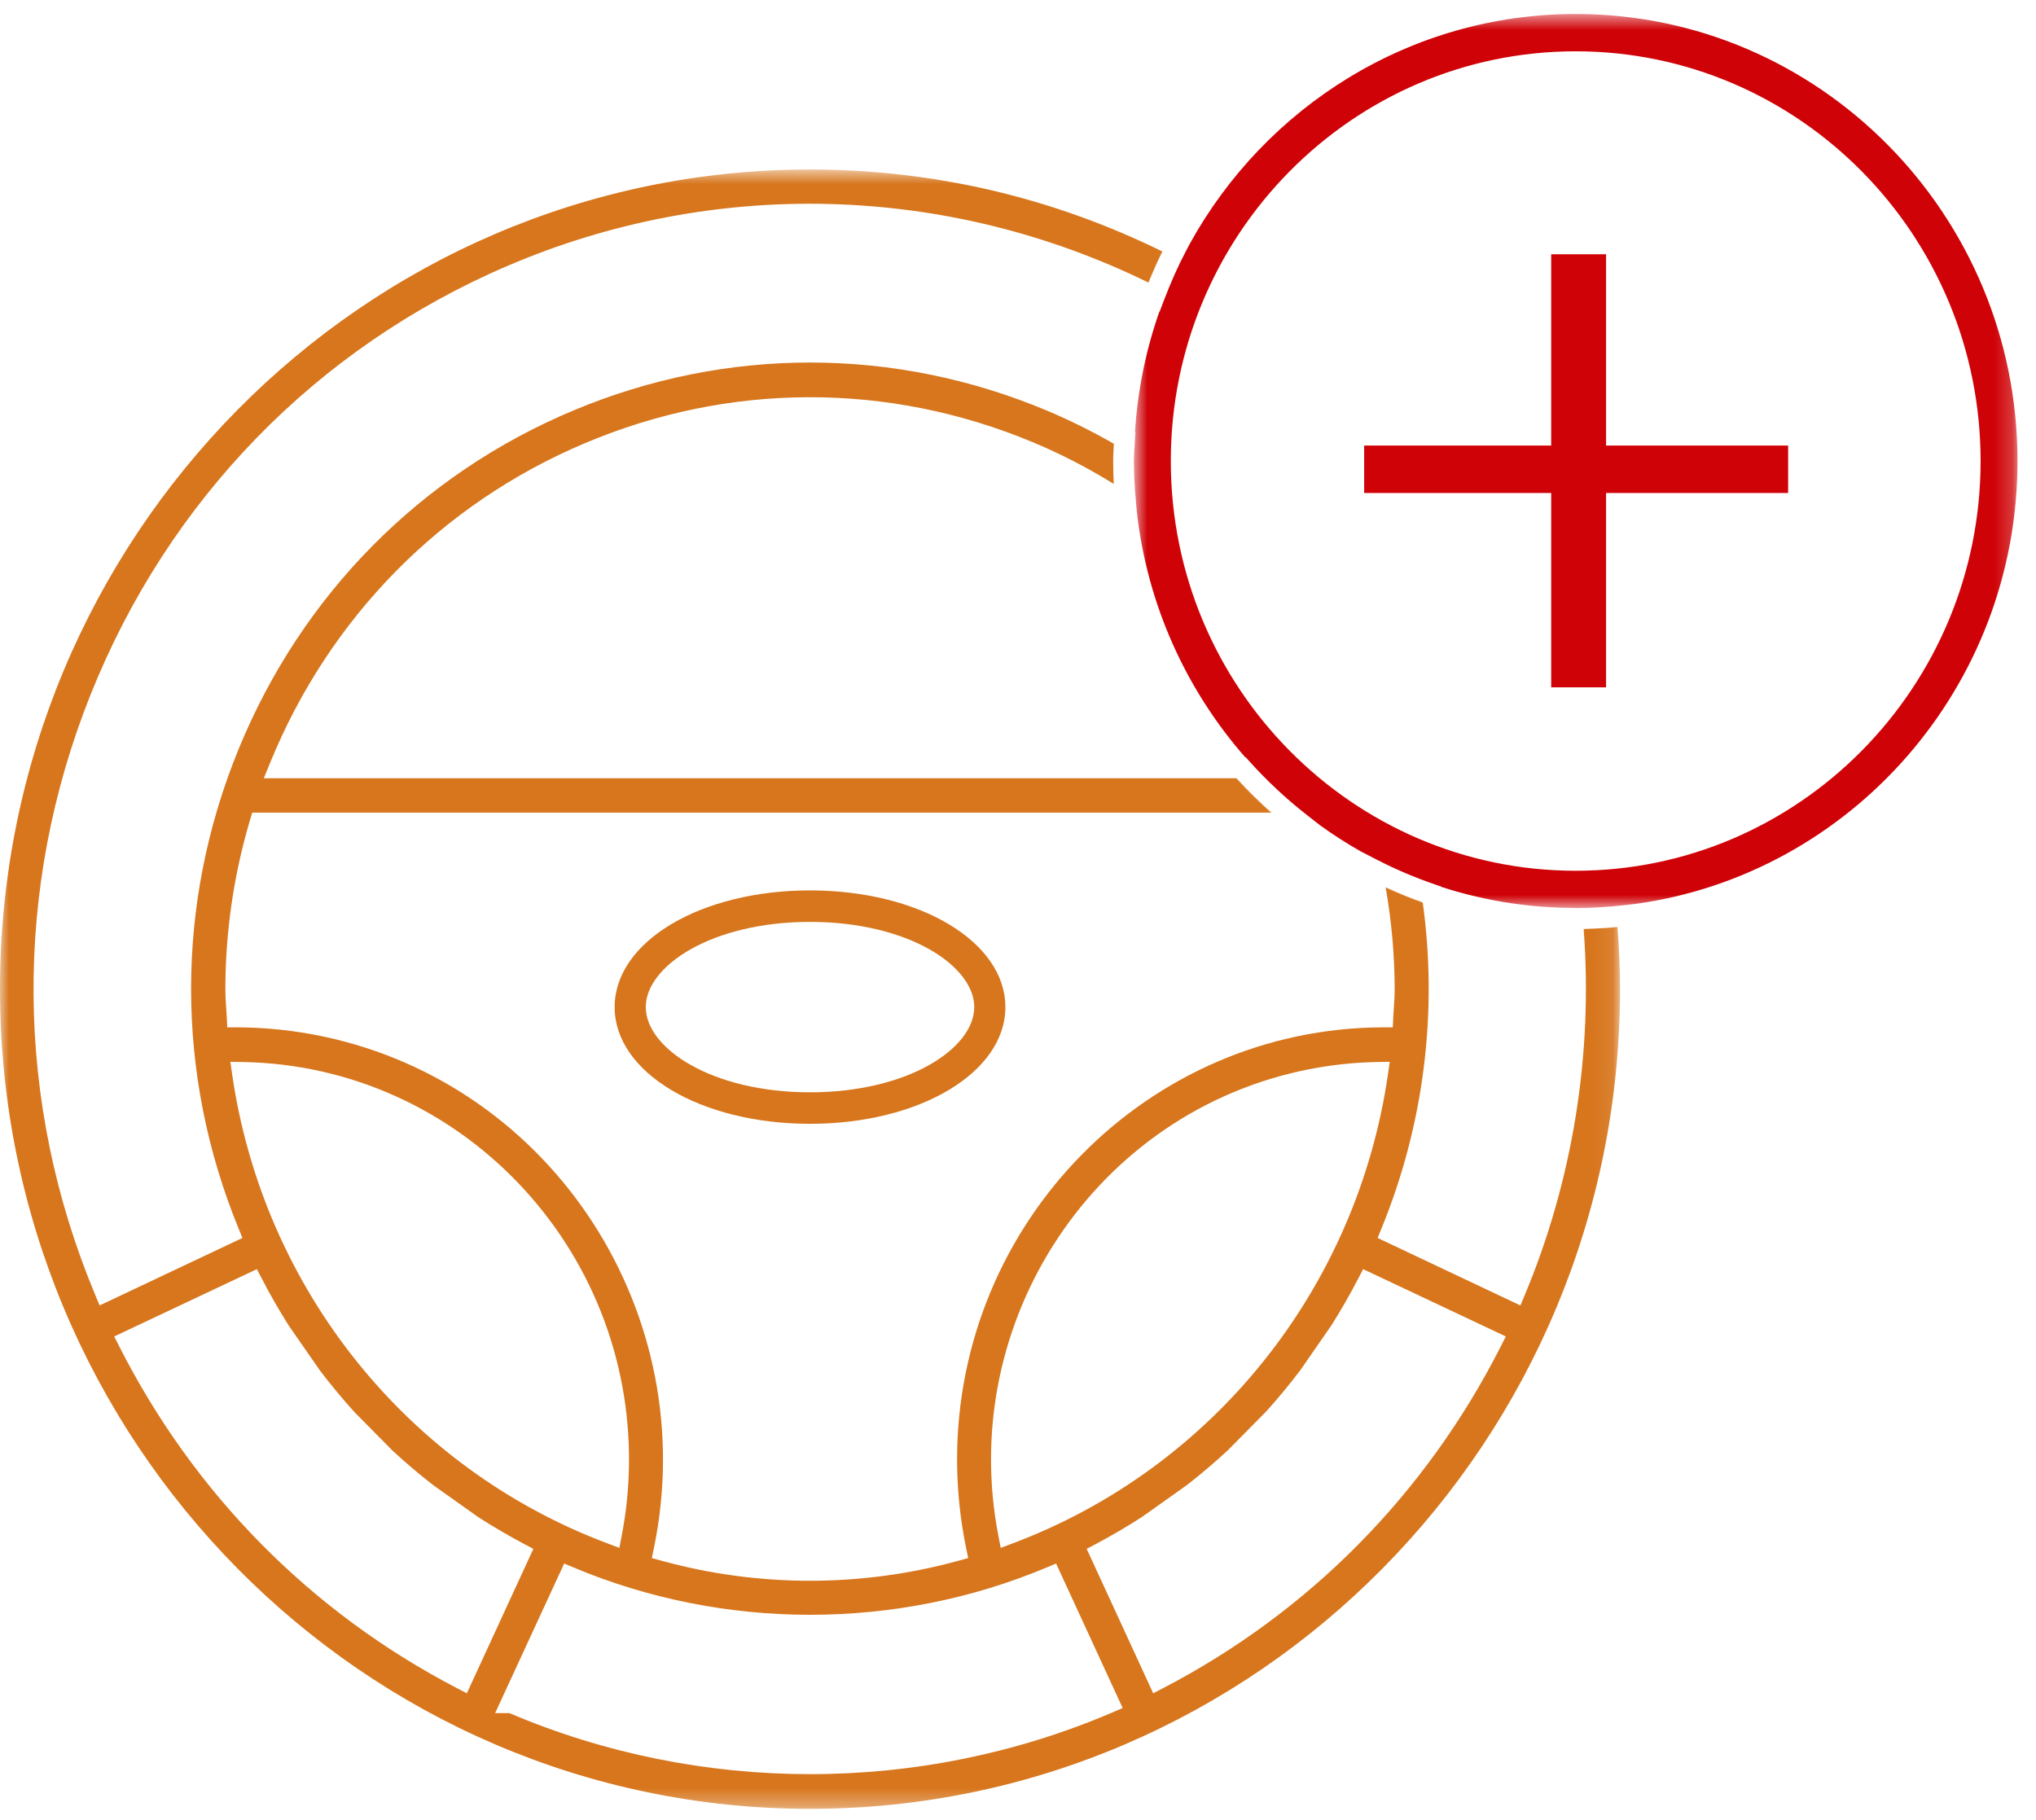 <?xml version="1.0" encoding="UTF-8"?>
<svg width="113px" height="101px" viewBox="0 0 113 101" version="1.1" xmlns="http://www.w3.org/2000/svg" xmlns:xlink="http://www.w3.org/1999/xlink">
    <title>E0D7B468-9604-4357-A67C-E59C7537FAE5</title>
    <defs>
        <polygon id="path-1" points="0.751 0.597 49.791 0.597 49.791 50.226 0.751 50.226"></polygon>
        <polygon id="path-3" points="0 0.682 89.913 0.682 89.913 91.677 0 91.677"></polygon>
    </defs>
    <g id="Welcome" stroke="none" stroke-width="1" fill="none" fill-rule="evenodd">
        <g id="Drive-More" transform="translate(-275, -1715)">
            <g id="Group-5" transform="translate(218, 1376)">
                <g id="Group-23" transform="translate(57, 339)">
                    <path d="M35.841,55.901 C35.841,53.616 39.503,51.171 44.957,51.171 C50.41,51.171 54.072,53.616 54.072,55.901 C54.072,58.185 50.41,60.63 44.957,60.63 C39.503,60.63 35.841,58.185 35.841,55.901 M55.8,55.901 C55.8,52.268 51.037,49.423 44.957,49.423 C38.876,49.423 34.113,52.268 34.113,55.901 C34.113,59.533 38.876,62.379 44.957,62.379 C51.037,62.379 55.8,59.533 55.8,55.901" id="Fill-1" fill="#D7761D"></path>
                    <polygon id="Fill-3" fill="#CF0207" points="86.093 38.151 89.138 38.151 89.138 27.365 99.243 27.365 99.243 24.731 89.138 24.731 89.138 14.113 86.093 14.113 86.093 24.731 75.712 24.731 75.712 27.365 86.093 27.365"></polygon>
                    <g id="Group-7" transform="translate(62.182, 0.179)">
                        <mask id="mask-2" fill="white">
                            <use xlink:href="#path-1"></use>
                        </mask>
                        <g id="Clip-6"></g>
                        <path d="M25.271,2.669 C37.663,2.669 47.743,12.871 47.743,25.411 C47.743,37.952 37.663,48.154 25.271,48.154 C12.879,48.154 2.799,37.952 2.799,25.411 C2.799,12.871 12.879,2.669 25.271,2.669 L25.271,2.669 Z M0.833,23.8 L0.788,24.596 C0.77,24.866 0.751,25.136 0.751,25.411 C0.751,26.131 0.789,26.894 0.868,27.74 L0.913,28.229 C1.497,33.424 3.67,38.136 6.929,41.855 L6.959,41.855 L7.13,42.046 C8.114,43.144 9.194,44.154 10.338,45.048 L11.101,45.643 C11.818,46.16 12.561,46.638 13.333,47.075 L14.2,47.522 C15.268,48.073 16.372,48.543 17.483,48.922 L17.817,49.035 L17.819,49.051 C20.042,49.77 22.4,50.173 24.844,50.215 L25.091,50.217 C25.135,50.218 25.177,50.22 25.221,50.223 L25.271,50.226 C26.138,50.226 27.047,50.17 28.049,50.055 L28.579,49.995 C40.54,48.354 49.791,37.959 49.791,25.411 C49.791,11.729 38.792,0.597 25.271,0.597 C16.075,0.597 8.049,5.75 3.854,13.349 L3.62,13.793 C3.196,14.6 2.799,15.491 2.407,16.519 L2.179,17.119 L2.166,17.112 C1.425,19.221 0.959,21.461 0.81,23.787 L0.833,23.8 Z" id="Fill-5" fill="#CF0207" mask="url(#mask-2)"></path>
                    </g>
                    <g id="Group-10" transform="translate(0, 8.726)">
                        <mask id="mask-4" fill="white">
                            <use xlink:href="#path-3"></use>
                        </mask>
                        <g id="Clip-9"></g>
                        <path d="M83.302,65.994 C79.138,74.205 72.649,80.772 64.536,84.986 L64.004,85.263 L60.312,77.246 L60.799,76.988 C61.685,76.519 62.559,76.007 63.395,75.466 L65.861,73.714 C66.633,73.115 67.407,72.46 68.141,71.779 L70.269,69.625 C70.923,68.902 71.572,68.119 72.178,67.316 L73.908,64.819 C74.429,63.991 74.936,63.107 75.4,62.212 L75.655,61.719 L83.574,65.456 L83.302,65.994 Z M61.759,86.318 C56.422,88.606 50.692,89.751 44.963,89.751 C39.271,89.751 33.58,88.622 28.274,86.363 L27.48,86.363 L31.312,78.06 L31.821,78.274 C40.172,81.783 49.752,81.783 58.104,78.274 L58.614,78.06 L62.309,86.081 L61.759,86.318 Z M25.378,84.986 C17.264,80.772 10.775,74.205 6.612,65.994 L6.339,65.456 L14.259,61.719 L14.514,62.213 C14.975,63.106 15.481,63.99 16.018,64.84 L17.749,67.335 C18.342,68.117 18.991,68.9 19.662,69.644 L21.79,71.797 C22.503,72.458 23.277,73.115 24.071,73.728 L26.538,75.48 C27.357,76.008 28.231,76.52 29.115,76.989 L29.602,77.247 L25.91,85.263 L25.378,84.986 Z M12.882,50.891 L12.784,50.212 L13.461,50.223 C25.481,50.419 35.102,60.475 34.908,72.64 C34.888,73.94 34.752,75.245 34.505,76.518 L34.376,77.191 L33.741,76.953 C22.598,72.776 14.605,62.789 12.882,50.891 L12.882,50.891 Z M72.622,50.631 C73.882,50.381 75.172,50.244 76.456,50.223 L77.133,50.212 L77.035,50.891 C75.311,62.789 67.318,72.776 56.176,76.953 L55.54,77.191 L55.41,76.518 C53.104,64.579 60.825,52.965 72.622,50.631 L72.622,50.631 Z M84.617,63.179 L84.384,63.735 L76.458,59.988 L76.669,59.473 C79.019,53.741 79.81,47.493 78.965,41.38 C78.264,41.131 77.579,40.851 76.908,40.543 C77.236,42.422 77.403,44.313 77.405,46.179 C77.405,46.531 77.382,46.878 77.359,47.223 C77.347,47.397 77.335,47.57 77.327,47.743 L77.301,48.297 L76.754,48.298 C63.681,48.339 53.079,59.136 53.119,72.366 C53.125,73.993 53.294,75.626 53.625,77.22 L53.736,77.757 L53.212,77.901 C47.812,79.389 42.102,79.389 36.7,77.901 L36.177,77.757 L36.289,77.22 C38.973,64.272 30.748,51.527 17.955,48.809 C16.382,48.475 14.768,48.304 13.159,48.298 L12.613,48.297 L12.587,47.743 C12.578,47.57 12.566,47.397 12.554,47.223 C12.531,46.878 12.508,46.531 12.508,46.179 C12.511,42.999 12.97,39.842 13.874,36.796 L13.998,36.381 L70.535,36.381 C69.858,35.779 69.211,35.144 68.6,34.474 L14.641,34.474 L14.968,33.67 C18.264,25.563 24.482,19.24 32.477,15.867 C40.473,12.494 49.287,12.473 57.297,15.81 C58.837,16.45 60.352,17.23 61.813,18.133 C61.793,17.712 61.782,17.29 61.782,16.865 C61.782,16.541 61.794,16.219 61.806,15.897 C60.576,15.196 59.334,14.58 58.11,14.067 C49.638,10.511 40.307,10.507 31.833,14.054 C23.359,17.602 16.757,24.276 13.245,32.849 C9.726,41.433 9.726,50.889 13.245,59.473 L13.456,59.988 L5.529,63.735 L5.297,63.179 C0.808,52.458 0.714,40.609 5.032,29.817 C9.349,19.024 17.561,10.579 28.155,6.037 C39.606,1.128 52.533,1.469 63.728,6.953 C63.967,6.368 64.23,5.795 64.509,5.232 C58.38,2.22 51.804,0.69 44.956,0.682 C20.167,0.682 -0,21.092 -0,46.179 C-0,71.267 20.167,91.677 44.957,91.677 C69.746,91.677 89.913,71.267 89.913,46.179 C89.913,45.082 89.865,43.95 89.772,42.735 C89.303,42.777 88.832,42.806 88.357,42.822 C88.204,42.829 88.047,42.838 87.895,42.841 C88.42,49.774 87.29,56.791 84.617,63.179 L84.617,63.179 Z" id="Fill-8" fill="#D7761D" mask="url(#mask-4)"></path>
                    </g>
                    <path d="M89.771,51.455 C89.281,51.502 88.815,51.529 88.357,51.548 C88.832,51.532 89.304,51.503 89.771,51.46 C89.771,51.459 89.771,51.456 89.771,51.455" id="Fill-11" fill="#D7761D"></path>
                    <path d="M61.782,25.591 C61.782,26.016 61.794,26.438 61.814,26.858 C61.815,26.858 61.816,26.859 61.817,26.859 C61.793,26.42 61.782,25.999 61.782,25.591" id="Fill-13" fill="#D7761D"></path>
                    <path d="M68.632,43.2 L68.599,43.2 C69.21,43.869 69.858,44.504 70.535,45.106 L70.565,45.106 C69.891,44.507 69.244,43.869 68.632,43.2" id="Fill-15" fill="#D7761D"></path>
                    <path d="M63.747,15.687 C63.997,15.068 64.251,14.495 64.515,13.959 C64.513,13.959 64.512,13.958 64.51,13.957 C64.23,14.52 63.968,15.093 63.728,15.679 C63.734,15.682 63.741,15.684 63.747,15.687" id="Fill-17" fill="#D7761D"></path>
                    <path d="M61.825,24.632 C61.819,24.629 61.812,24.626 61.806,24.622 C61.795,24.944 61.782,25.266 61.782,25.59 C61.782,25.289 61.801,24.993 61.821,24.696 L61.825,24.632 Z" id="Fill-19" fill="#D7761D"></path>
                    <path d="M76.905,49.25 C76.906,49.256 76.907,49.263 76.908,49.269 C77.579,49.576 78.265,49.856 78.965,50.105 C78.964,50.1 78.964,50.094 78.963,50.089 C78.271,49.842 77.583,49.562 76.905,49.25" id="Fill-21" fill="#D7761D"></path>
                </g>
            </g>
        </g>
    </g>
</svg>
